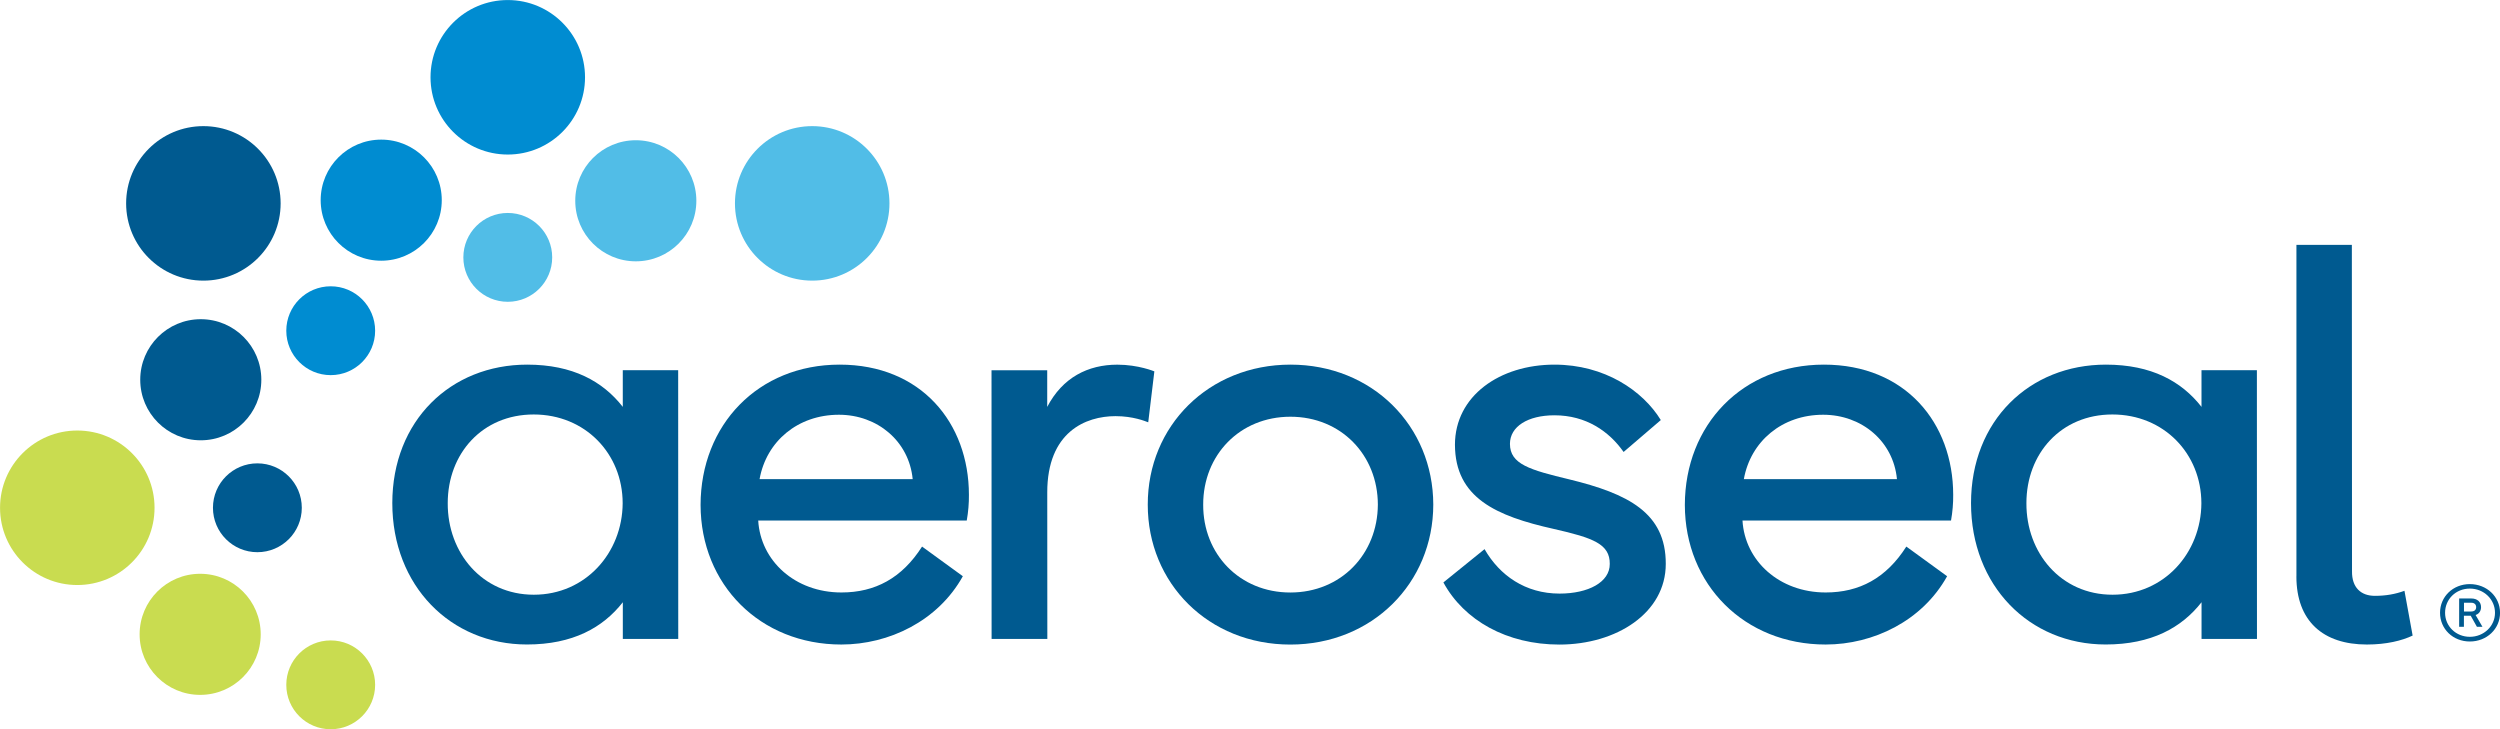 <?xml version="1.0" encoding="UTF-8"?><svg id="Layer_2" xmlns="http://www.w3.org/2000/svg" viewBox="0 0 644.97 188.14"><defs><style>.cls-1{fill:#005a90;}.cls-2{fill:#008cd1;}.cls-3{fill:#c9dc50;}.cls-4{fill:#51bde7;}</style></defs><g id="Layer_1-2"><path class="cls-1" d="m101.21,129.82c0-21.3,15.07-35.75,34.79-35.75,11.77,0,19.54,4.33,24.67,10.9v-9.46s14.29,0,14.29,0l.02,69.32h-14.3v-9.46c-5.13,6.57-12.96,10.9-24.73,10.9-19.71,0-34.74-15.17-34.74-36.47Zm36.51,23.61c13.36,0,22.86-10.83,22.92-23.61-.01-12.78-9.67-22.89-22.95-22.89s-22.19,10.11-22.18,22.89c-.06,12.78,8.86,23.61,22.22,23.61Z"/><path class="cls-1" d="m180.74,130.25c.04-20.65,14.85-36.18,35.87-36.18s33.34,15.02,33.36,33.58c.02,2.17-.16,4.4-.56,6.64h-53.8c.61,10.4,9.48,18.56,21.47,18.56,8.67,0,15.6-3.68,20.8-11.84l10.52,7.65c-6.41,11.55-19.06,17.62-31.34,17.62-20.94,0-36.3-15.45-36.32-36.03Zm15.22-6.64h39.5c-.93-9.75-9.07-16.61-19.03-16.61-10.62,0-18.72,6.86-20.47,16.61Z"/><path class="cls-1" d="m255.82,164.84l-.02-69.32h14.37v9.46c3.94-7.58,10.51-10.9,18.09-10.9,5.42,0,9.55,1.73,9.55,1.73l-1.58,13.14c-.77-.29-3.89-1.59-8.44-1.59-7.65,0-17.63,4.04-17.61,19.71l.02,37.77h-14.37Z"/><path class="cls-1" d="m296.11,130.18c-.04-20.29,15.73-36.11,36.82-36.11s36.8,15.81,36.84,36.11c-.03,20.29-15.8,36.11-36.89,36.11s-36.8-15.81-36.77-36.11Zm36.78,22.68c13.07,0,22.52-9.89,22.58-22.68-.02-12.78-9.49-22.67-22.56-22.67s-22.52,9.89-22.5,22.67c-.06,12.78,9.41,22.68,22.48,22.68Z"/><path class="cls-1" d="m382.99,141.66c3.87,6.79,10.55,11.48,19.36,11.48,7.44,0,12.98-2.96,12.95-7.65.04-5.13-4.22-6.71-14.44-9.03-14.88-3.32-25.46-8.02-25.5-21.74.02-12.56,11.52-20.65,25.68-20.65,12.93,0,22.78,6.72,27.43,14.3l-9.6,8.23c-3.76-5.34-9.68-9.46-17.84-9.46-6.86,0-11.48,2.89-11.48,7.37,0,5.27,5.16,6.72,15.34,9.17,15.09,3.68,24.91,8.59,24.86,21.81,0,12.64-12.72,20.8-27.46,20.8-13.51,0-24.57-6.21-29.91-16.03l10.62-8.59Z"/><path class="cls-1" d="m434.67,130.25c.04-20.65,14.85-36.18,35.87-36.18s33.34,15.02,33.36,33.58c.02,2.17-.16,4.4-.56,6.64h-53.8c.61,10.4,9.48,18.56,21.47,18.56,8.67,0,15.6-3.68,20.8-11.84l10.52,7.65c-6.41,11.55-19.06,17.62-31.34,17.62-20.94,0-36.31-15.45-36.32-36.03Zm15.22-6.64h39.5c-.92-9.75-9.07-16.61-19.03-16.61-10.62,0-18.72,6.86-20.47,16.61Z"/><path class="cls-1" d="m508.5,129.82c0-21.3,15.07-35.75,34.79-35.75,11.77,0,19.54,4.33,24.67,10.9v-9.46s14.29,0,14.29,0l.02,69.32h-14.3v-9.46c-5.13,6.57-12.96,10.9-24.73,10.9-19.71,0-34.74-15.17-34.74-36.47Zm36.51,23.61c13.36,0,22.86-10.83,22.92-23.61-.02-12.78-9.67-22.89-22.96-22.89s-22.19,10.11-22.18,22.89c-.06,12.78,8.86,23.61,22.22,23.61Z"/><path class="cls-1" d="m592.45,148.73V63.17h14.3l.04,84.2c-.06,4.19,2.28,6.35,5.89,6.35,2.82,0,5.27-.43,7.64-1.3l2.11,11.55c-2.73,1.3-6.74,2.31-11.8,2.31-11.34,0-18.18-6.07-18.19-17.55Z"/><path class="cls-1" d="m629.5,158.09c0-4.17,3.35-7.4,7.69-7.4s7.79,3.23,7.79,7.4-3.42,7.41-7.79,7.41-7.69-3.24-7.69-7.41Zm1.3,0c0,3.48,2.81,6.2,6.39,6.2s6.49-2.73,6.49-6.2-2.87-6.24-6.49-6.24-6.39,2.74-6.39,6.24Zm3.65-3.69h3.11c1.54,0,2.52.87,2.52,2.24,0,1.01-.55,1.76-1.41,2.02l1.77,3.04h-1.43l-1.59-2.84h-1.76v2.84h-1.23v-7.3Zm3.09,3.36c.85,0,1.28-.45,1.28-1.12s-.43-1.14-1.28-1.14h-1.86v2.26h1.86Z"/><circle class="cls-3" cx="85.32" cy="176.68" r="11.46"/><circle class="cls-3" cx="19.94" cy="131" r="19.93"/><circle class="cls-3" cx="51.64" cy="163.65" r="15.62"/><circle class="cls-1" cx="66.4" cy="131" r="11.46"/><circle class="cls-1" cx="52.47" cy="52.47" r="19.93"/><circle class="cls-1" cx="51.8" cy="97.97" r="15.62"/><circle class="cls-2" cx="85.32" cy="85.32" r="11.46"/><circle class="cls-2" cx="131" cy="19.94" r="19.93"/><circle class="cls-2" cx="98.35" cy="51.64" r="15.62"/><circle class="cls-4" cx="131" cy="66.4" r="11.46"/><circle class="cls-4" cx="209.54" cy="52.47" r="19.93"/><circle class="cls-4" cx="164.03" cy="51.8" r="15.62"/></g></svg>